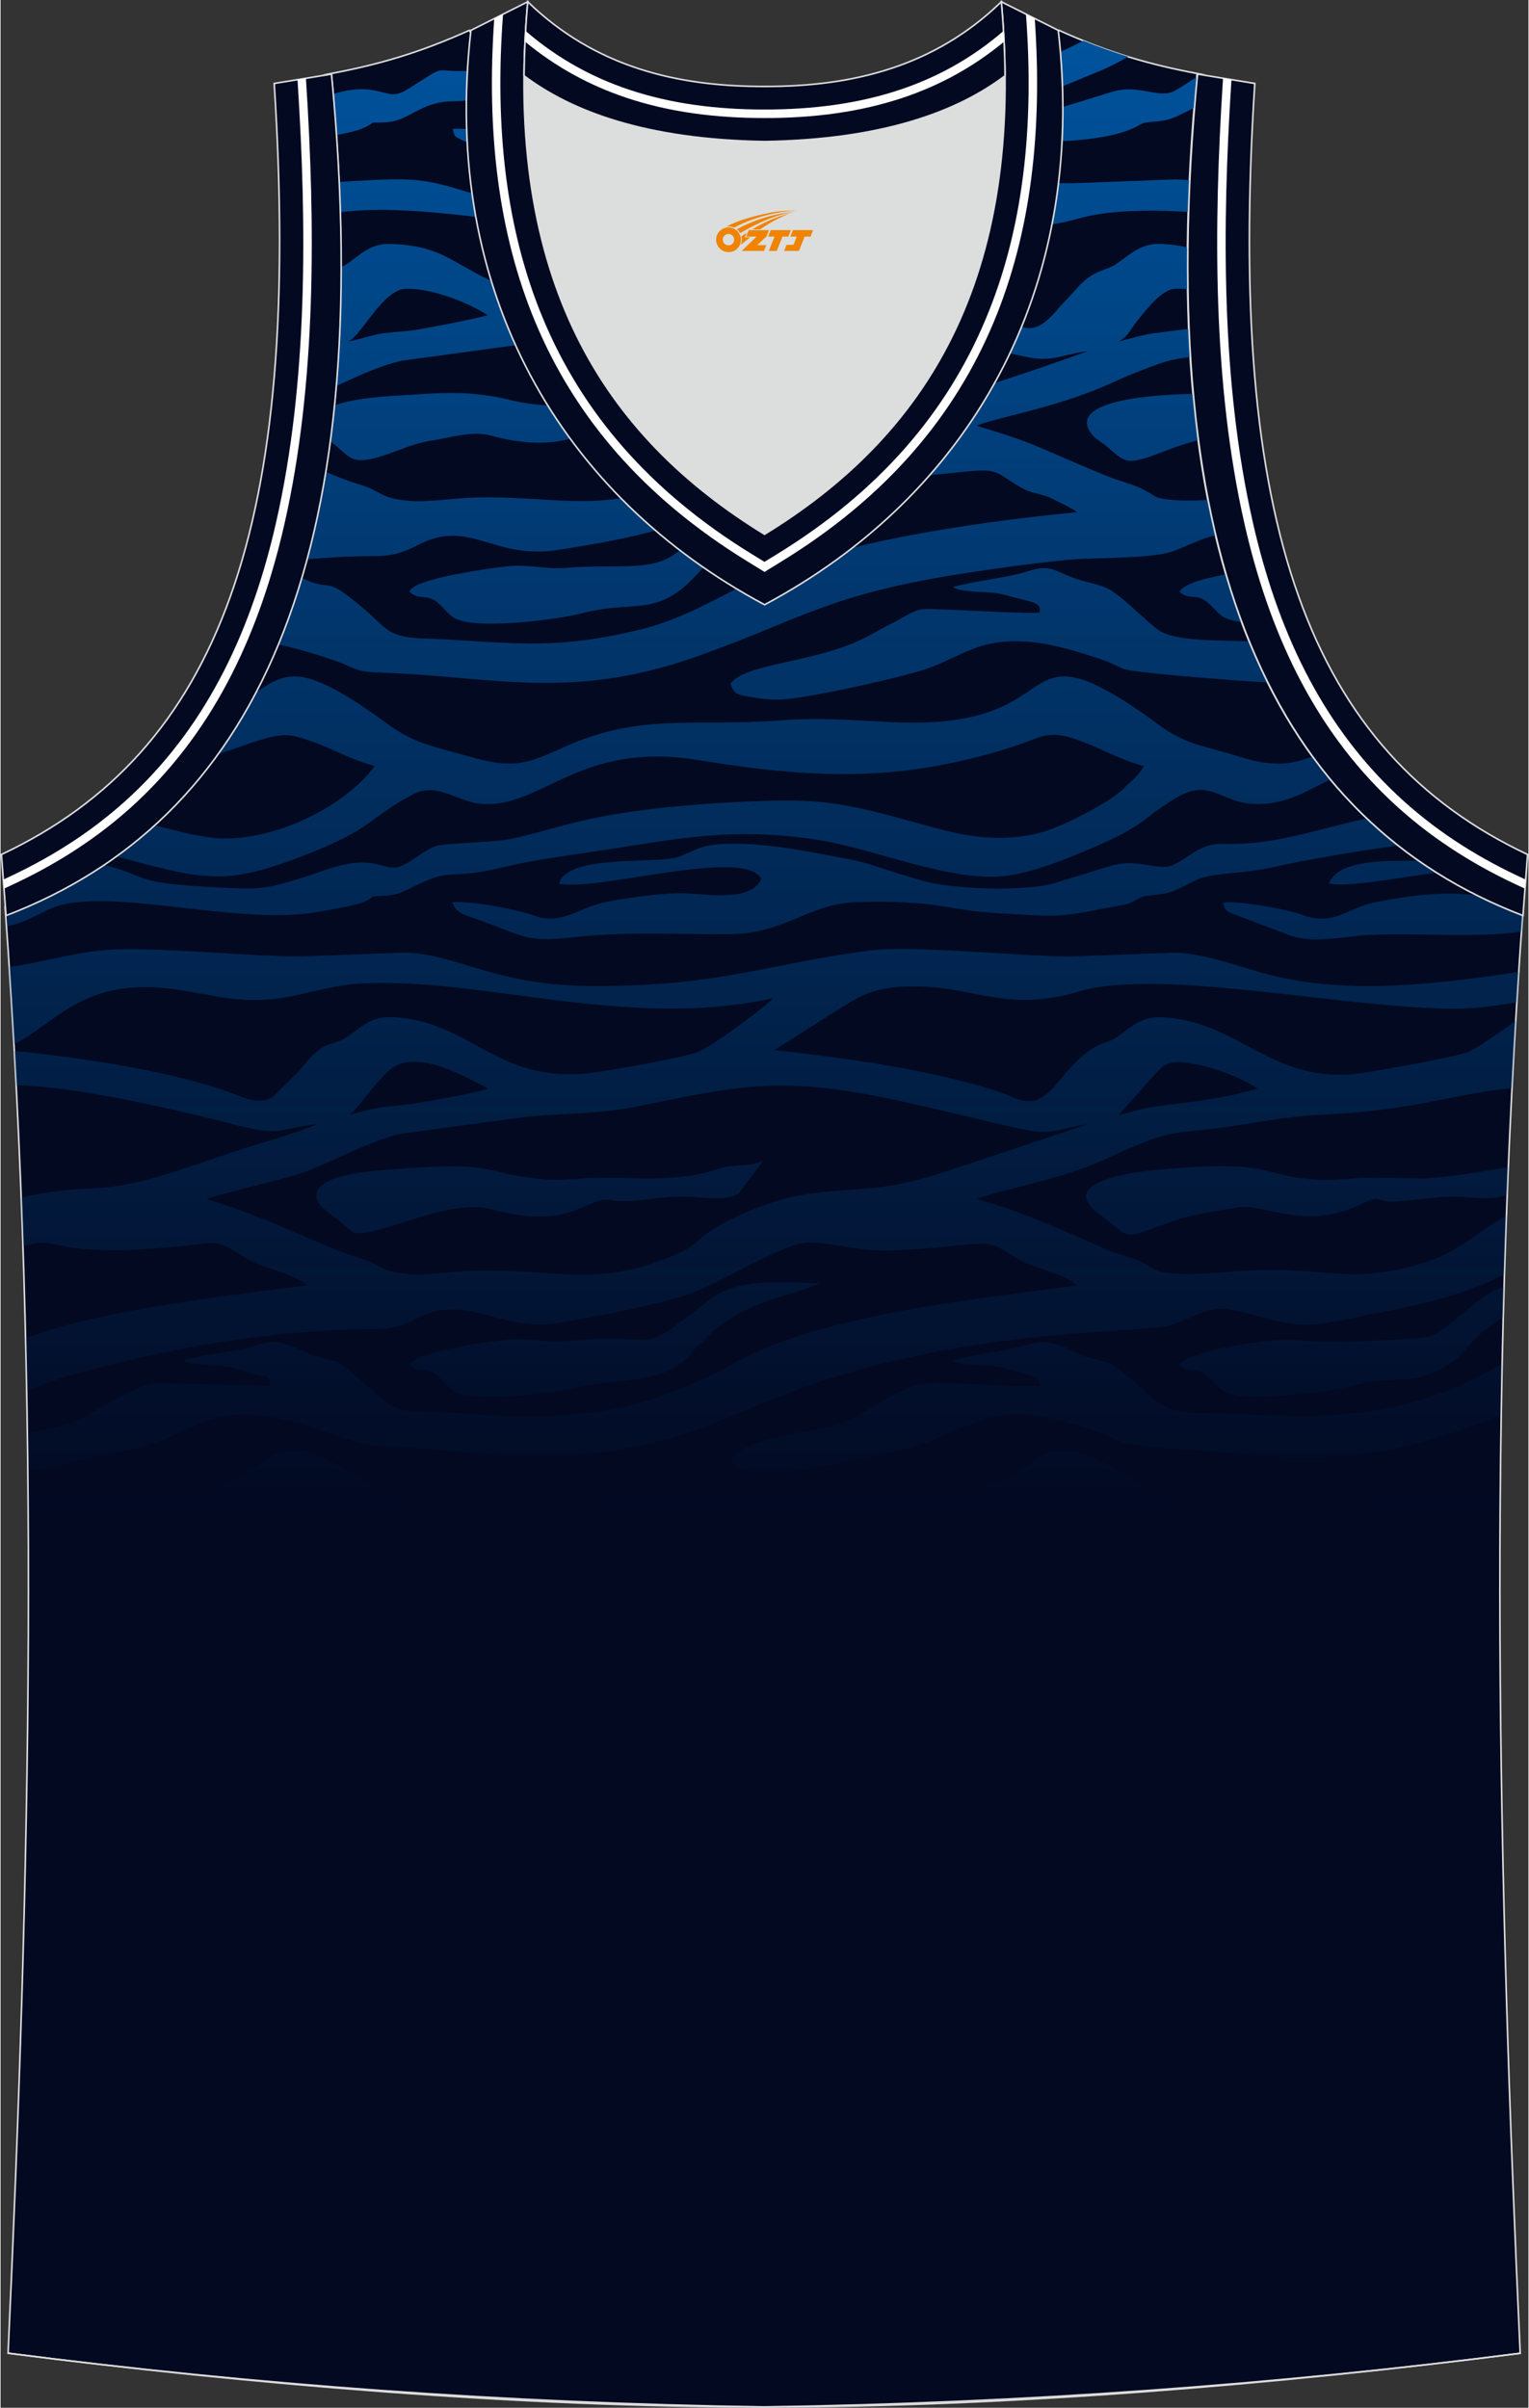 <?xml version="1.0" encoding="utf-8"?>
<!-- Generator: Adobe Illustrator 24.0.1, SVG Export Plug-In . SVG Version: 6.00 Build 0)  -->
<svg xmlns="http://www.w3.org/2000/svg" xmlns:xlink="http://www.w3.org/1999/xlink" version="1.1" id="图层_1" x="0px" y="0px" width="378.5px" height="596px" viewBox="0 0 378.22 596" enable-background="new 0 0 378.22 596" xml:space="preserve">
<rect x="0" y="0" width="378.22" height="596" fill="#333333" stroke="none"/>
<path fill-rule="evenodd" clip-rule="evenodd" fill="#020921" stroke="#DCDDDD" stroke-width="0.4" stroke-miterlimit="22.92" d="  M189.06,595.8c-0.02,0-0.03,0-0.06,0H189.06L189.06,595.8L189.06,595.8L189.06,595.8L189.06,595.8L189.06,595.8z M189,595.8  c-64.02-0.93-126.04-5.47-187.14-13.3c5.38-117.3,8.23-235.55-0.76-358.27l0.18,2.32c60.86-23.28,92.25-86.58,80.58-208.35h-0.02  c11.78-2.22,21.86-5.13,34.2-10.69c9.73,16.49,40.6,27.06,72.99,27.53c32.39-0.47,63.28-11.05,72.99-27.53  c12.34,5.57,22.42,8.47,34.2,10.69h-0.02c-11.69,121.76,19.7,185.06,80.57,208.36l0.18-2.32c-8.99,122.71-6.14,240.96-0.77,358.27  C315.61,590.26,250.06,595.8,189,595.8z"/>
<linearGradient id="SVGID_1_" gradientUnits="userSpaceOnUse" x1="189.138" y1="256.152" x2="189.138" y2="620.675" gradientTransform="matrix(1 0 0 1 0.165 -246.025)">
	<stop offset="0" style="stop-color:#00539D"/>
	<stop offset="0" style="stop-color:#00539D"/>
	<stop offset="1" style="stop-color:#00539D;stop-opacity:0"/>
</linearGradient>
<path fill-rule="evenodd" clip-rule="evenodd" fill="url(#SVGID_1_)" d="M86.25,275.95c2.71-0.6,5.25-1.49,8.08-1.86  c3.22-0.42,6.08-0.57,9.35-1.14c4.13-0.71,13.5-2.28,17-3.51c-5.75-2.9-18.53-10.66-25.06-3.96c-0.71,0.72-0.92,1.03-1.57,1.7  C90.93,270.38,88.11,274.99,86.25,275.95L86.25,275.95z M6.85,374.53c-0.01-1.69-0.02-3.38-0.04-5.08  c3.51-0.21,7.03-0.37,10.57-0.17c13.36,0.76,28.8,3.19,41.41-3.52c8.37-4.45,10.55-10.58,23.02-4.04c3.82,2,6.42,3.62,9.77,6.08  c1.62,1.19,8.35,5.39,9.4,6.73H6.85L6.85,374.53z M6.76,364.21c-0.03-3.14-0.07-6.28-0.11-9.43c4.48-0.92,10.23-2.22,11.3-2.72  c4.94-2.28,15.93-9.59,20.67-9.68l28.08,0.69c-0.03-2.68-1.05-2.29-3.7-2.86c-1.92-0.41-3.7-1.13-5.46-1.6  c-3.31-0.87-10.13-0.5-12.41-1.85c4.42-1.34,9.81-1.79,14.68-2.87c7.21-1.59,6.96-3,14.17,0.13c15.78,6.85,2.23-3.12,21.42,12.99  c3.4,2.85,9.33,2.31,14.61,2.64c29.32,1.88,45.6,2.1,72.59-12.75c21.16-11.64,60.08-15.44,83.91-18.74  c-3.44-3.03-10.24-4.03-14.17-6.22c-6.88-3.82-4.97-4.65-15.46-3.64c-6.16,0.59-12.85,1.34-19.06,1.26  c-5.43-0.07-14.66-2.33-18.54-1.95c-6.15,0.61-20.55,9.67-28.16,12.44c-8.28,3.01-23.71,5.84-32.9,7.4  c-14.32,2.44-22.88-7.49-34.93-1.2c-6.89,3.6-9.02,2.53-17.28,2.86c-24.29,0.98-45.99,5.03-69.21,11.48  c-3.15,0.88-6.91,2.43-10.32,3.67c-0.08-4.39-0.17-8.78-0.28-13.18c3.97-1.22,7.99-2.58,12.33-3.64c18.25-4.47,38.8-6.96,57.34-9.29  c-4.19-3.37-11.15-4.08-15.24-6.77c-8.02-5.27-7.42-3.57-18.08-2.71c-7.07,0.57-13.9,1.16-21.18,0.57  c-9.13-0.74-9.13-2.75-15.83-0.75c-0.13-4.03-0.28-8.06-0.43-12.1c5.93-1.18,9.71-1.89,17.14-2.19c13.5-0.54,25.47-6.03,38.19-9.98  c5.34-1.66,13.32-3.96,18.01-5.96c-9.56,1-8.65,3.14-19.48,0.38c-15.54-3.95-39.42-9.66-55.11-9.98c-0.15-2.84-0.3-5.68-0.46-8.52  c16.07,1.57,37.87,4.88,52.06,9.79c3.75,1.3,8.45,3.96,11.91,1.58l6.04-5.93c1.78-1.75,2.62-3.76,5.98-6.08  c1.95-1.35,3.46-1.12,5.74-2.43c3.26-1.88,5.92-5.43,11.21-5.3c19.79,0.48,26.02,16.32,49.2,13.9c4.35-0.45,23.41-3.85,26.9-5.2  c3.87-1.5,17.37-11.57,18.73-13.37c-36.08,7.94-71.86-5.27-101.91-3.65c-8.72,0.47-15.46,3.52-23.44,4  c-9.54,0.57-15.34-1.73-24.3-2.77c-21.43-2.49-28.3,9.07-38.19,13.74c-0.36-6.34-0.74-12.69-1.16-19.05  c7.34-1.04,14.59-3.19,22.17-4.06c11.43-1.32,35.65,1.47,50.22,1.44l25.61-0.95c12.44,0.28,21.93,7.91,44.65,8.24  c31.96,0.46,44.69-5.39,70.22-8.75c10.74-1.41,36.83,1.48,50.15,1.47l25.61-0.94c6.8,0.15,15.07,3.15,21.43,4.96  c20.08,5.71,42.82,2.91,63.57-0.2c-0.16,2.5-0.32,5.01-0.47,7.51c-4.86,0.78-9.51,1.6-15.37,1.6c-26.88,0-72.71-10.17-92.68-4.34  c-19.37,5.66-25.85-1.66-42.95-1.14c-8.94,0.27-12.07,2.64-18.2,6.46l-14.51,9.24c18.41,2.11,37.51,4.71,54.53,9.99  c4.8,1.49,8.07,4.38,12.15,1.39c1.88-1.38,2.76-2.58,4.05-4.13c8.37-10.06,10.36-8.08,13.73-10.29c3.06-2.01,5.94-5.23,10.9-5.08  c19.72,0.6,27.3,16.78,49.6,13.89c4.1-0.53,24.4-4.22,26.88-5.34c1.92-0.87,7.18-4.41,11.6-7.65c-0.33,5.56-0.63,11.1-0.92,16.64  c-15.44,1.66-25.28,5.71-47.41,6.63c-6.16,0.26-12.94,1.37-19.04,2.38c-17.5,2.92-15.5-0.2-33.96,8.5  c-10.9,5.14-28.66,8.22-32.1,9.98c11.8,3.22,21.58,7.84,32.28,12.54c2.78,1.22,5.66,1.66,8.45,2.98c4.37,2.07,2.62,2.4,8.42,2.89  c5.78,0.49,14.85-0.71,21.24-0.86c16.92-0.41,23.71,3.66,41.07-2.06c8.71-2.87,12.87-7.78,19.66-11.37  c-0.18,4.84-0.34,9.67-0.49,14.49c-5.19,2.81-13.35,6.22-32.62,9.83c-9.65,1.8-15.24,4.09-25.58,1.32  c-12.74-3.4-11.69-3.91-23.15,1.05c-7,3.03-52.04-0.04-97.66,17.91c-17.16,6.75-24.69,11.2-44.44,14.01  c-20.42,2.91-35.26-0.93-54.66-1.61c-11.79-0.42-28.95-13.47-46.43-4.87c-7.6,3.74-12.45,5.36-21.81,7.14  C19.76,361.39,13.18,363.33,6.76,364.21L6.76,364.21z M1.58,226.44c8.59-3.31,16.59-7.43,23.96-12.39  c13.05,3.4,5.62,4.53,30.83,5.75c8.6,0.42,10.4-0.11,18.04-2.44c5.74-1.75,11.72-4.73,18.01-3.6c4.05,0.73,4.72,2.05,8.6-0.34  c2.16-1.33,4.05-2.9,6.45-3.9c2.13-0.9,14.56-0.89,19.39-1.96c5.64-1.24,11.02-2.96,16.87-4.35c11.31-2.69,26.73-4.11,38.42-4.67  c16.98-0.81,23.02-0.66,39.03,3.6c12.33,3.28,22.66,7.34,36.06,4.02c5.42-1.34,17.76-7.76,20.95-11.14  c1.57-1.67,2.36-1.86,4.05-4.15l0.8-1.22c-5.42-1.43-10.44-4.27-15.84-6.3c-8.08-3.04-9.63-0.72-16.64,1.51  c-28.23,8.99-49.74,7.86-77.99,3.26c-29.6-4.82-38.67,12.28-53.81,10.84c-5.76-0.55-10.71-5.41-16.59-2.36  c-11.13,5.79-9.81,8.7-28.1,15.56c-14.43,5.41-20.57,6.32-36.52,2.18c-3.16-0.82-6.11-1.62-8.96-2.39c3.3-2.39,6.47-4.95,9.5-7.71  c4.77,1.3,9.71,2.51,13.72,3.06c13.81,1.88,32.98-6.94,40.8-17.68c-7.23-1.94-12.47-5.61-19.79-7.38  c-4.96-1.2-11.32,2.15-19.08,4.43c3.39-4.7,6.52-9.75,9.37-15.17c4-2.76,7.57-5.17,13.3-3.52c6.38,1.83,14.45,7.66,18.79,10.8  c7.47,5.41,10.72,5.61,20.87,8.51c11.08,3.16,14.44,1.72,23.53-2.4c18.7-8.47,32.12-4.97,52.67-6.52  c10.59-0.8,17.78-0.13,28.01,0.38c36.33,1.82,32.96-14.5,46.81-10.73c5.91,1.61,14.85,7.83,18.75,10.77  c7.43,5.61,10.98,5.47,20.87,8.53c8.19,2.53,12.59,2.04,18.09-0.08c1.43,1.96,2.91,3.86,4.44,5.7c-5.78,2.72-10.68,6.13-18.25,6.09  c-9.63-0.05-11.45-7.51-21.66-0.47c-1.63,1.12-2.88,1.81-4.51,3.14c-4.18,3.43-8.35,5.49-13.54,7.74  c-6.09,2.63-14.64,6.24-21.73,7.28c-13.95,2.04-33.46-6.84-47.94-8.94c-20.14-2.93-32.45-0.44-52,2.61  c-7.95,1.24-16.89,2.27-24.66,4.17c-15.25,3.71-12.3-0.4-23.53,5.32c-1.93,0.98-3.59,1.72-6.1,1.83c-5.07,0.21-1.83-0.04-5.32,1.53  c-1.84,0.83-9.25,2.12-11.72,2.55c-20.33,3.5-53.21-6.99-66.4-0.64c-3.3,1.59-6.48,3.4-10.23,4.13v-2.84L1.58,226.44L1.58,226.44z   M68.67,159.53c3.78,0.75,8.31,2.02,14,3.96c5.39,1.84,4.52,2.78,11.49,3.01c27.95,0.94,46.88,7.07,78.09-3.96  c26.18-9.25,32.29-15.39,66.58-20.66c8.52-1.31,16.93-2.48,25.41-3.3c7.13-0.69,21.27-0.12,26.7-2.37c5.12-2.13,7.51-3.31,9.83-3.63  c-0.68-2.88-1.33-5.81-1.91-8.82c-2.92,0.16-5.71,0.23-8.06,0.05c-5.6-0.43-4.16-0.79-8.42-2.88c-2.5-1.23-5.7-1.94-8.42-3.05  c-5.36-2.2-10.45-4.39-15.7-6.69c-5.65-2.47-10.35-3.87-16.61-5.79c3.64-1.79,19.38-4.4,32.06-10.01c2.25-1,4.55-2.09,7.21-3.13  c2.02-0.8,5.95-2.34,8.03-2.9c1.24-0.33,3.15-0.67,5.52-1.01c-0.14-2.29-0.27-4.61-0.36-6.96c-2.78,0.37-5.67,0.72-9.09,1.18  c-2.74,0.37-5.58,1.4-8.19,1.91c1.61-0.82,2.03-1.52,3.12-3.09c0.95-1.36,2.01-2.73,3.1-4.03c1.74-2.09,4.89-5.77,7.74-5.89  c0.97-0.04,1.99,0.01,3.05,0.13c-0.05-3.39-0.06-6.85-0.03-10.36c-2.12-0.49-4.38-0.8-6.82-0.87c-4.93-0.14-7.82,3.01-10.91,5.06  c-2.66,1.76-5.83,1.27-10.01,6.39l-3.7,3.95c-7.06,8.59-8.76,5-16.23,2.71c-16.04-4.91-37.14-8.53-54.54-9.96l7.17-4.64  c8.6-5.71,15.25-10.63,25.01-11.05c16.75-0.73,23.97,6.65,43.07,1.26c7.14-2.01,16.62-2.25,27.13-1.65c0.08-2.58,0.18-5.19,0.3-7.83  c-1.09-0.1-2.24-0.17-3.49-0.2l-25.61,0.96c-14.04,0.07-38.3-2.86-50.16-1.48c-7.45,0.87-15.38,2.82-22.62,4.14  c-67.07,12.21-72.21-3.09-92.24-3.61c-5.04-0.13-10.75,0.3-16.4,0.62c0.12,2.53,0.21,5.02,0.28,7.5  c29.16-3.62,70.94,11.37,107.05,3.15c-0.89,1.37-7.24,6.04-8.71,7.06c-1.51,1.04-2.68,2.06-4.47,3.15  c-1.37,0.84-3.76,2.42-5.15,3.05c-2.76,1.25-22.52,4.73-26.8,5.29c-9.6,1.26-18.22-1.62-25.81-5.34  c-8.89-4.35-11.77-8.18-23.82-8.52c-5.14-0.14-7.72,3.2-10.87,5.12c-0.42,0.26-0.83,0.46-1.21,0.63  c0.02,10.36-0.39,20.15-1.18,29.44c5.12-2.34,10.26-4.86,16.17-6.27l28.26-3.85c10.12-1.4,19.45-1.19,29.86-2.9  c23.96-3.95,29.69-8.03,56.96-3.08c14.12,2.56,27.55,6.46,40.17,8.99c6.12,1.22,9.19-0.98,14.63-1.52  c-11.62,4.18-41.8,14.7-52.94,15.69c-13.04,1.16-28.81,1.99-40.85,11.04c-4.08,3.06-5.63,4.53-10.81,6.57  c-16.87,6.64-28.29,2.45-46.94,2.9c-4.85,0.12-12.03,1.24-16.33,0.85c-7.79-0.7-6.44-2.31-12.74-4.18  c-2.85-0.84-5.44-1.92-8.06-3.05c-1.25,7.64-2.8,14.87-4.64,21.7c3.67-0.33,7.12-0.56,10.2-0.69c8.15-0.34,10.48,0.67,17.31-2.86  c12.98-6.73,18.48,3.81,34.92,1.19c19.21-3.06,30.36-5.45,46.7-13.85c20.23-10.39,12.56-4.39,32.88-4.05  c6.15,0.1,12.95-0.63,19.08-1.26c10.28-1.05,8.53-0.58,15.48,3.62c2.89,1.75,4.68,1.39,7.63,2.74c1.56,0.72,5.64,2.74,6.55,3.49  c-17.86,1.69-41.63,4.97-58.7,9.61c-4.38,1.19-9.01,2.33-13.12,3.77c-12.97,4.57-22.57,12.35-36.66,15.74  c-19.69,4.73-29.2,3.46-48.04,2.36c-5.55-0.32-10.91,0.18-14.62-2.65c-1.74-1.33-2.81-2.6-4.29-3.89  c-12.21-10.6-7.98-4.48-16.61-8.71C72.78,148.81,70.83,154.31,68.67,159.53L68.67,159.53z M81.55,109.23  c0.39-2.9,0.74-5.86,1.04-8.87c4.07-1.47,10.08-2.09,14.23-2.34c11.62-0.69,18.61-1.69,30.15,1.17c8.99,2.23,22.72,1.02,32.56,1.07  c14.79,0.08,17.23-2.84,21.79-3.13c4.31-0.28,8.12-2.2,6.32,0.34c-4.14,5.26-2.51,6.28-7.5,7.33c-2.61,0.55-15.33-0.01-23.62,0.93  c-6.43,0.73-4.17-0.63-7.29-0.32c-3.32,0.33-9.55,7.4-27.94,2.39c-4.41-1.2-9.71,0.46-14.28,1.21c-5.63,0.92-8.15,2.51-12.92,3.98  c-7.55,2.33-7.53-0.05-11.86-3.25C81.99,109.57,81.77,109.4,81.55,109.23L81.55,109.23z M83.11,33.43  c-0.23-3.34-0.49-6.71-0.79-10.14c3.3-1.01,6.48-1.57,10.1-0.92c3.91,0.7,4.89,1.92,8.57-0.4c10.77-6.8,4.73-3.73,16.61-4.52  c2.43-0.16,4.61-0.44,6.65-0.81c2.21,1.78,4.7,3.44,7.43,4.99c-2.38,0.43-4.68,0.92-6.81,1.47c-4.05,1.06-8.35,1.94-12.73,1.96  c-8.39,0.05-10.84,4.96-16.88,5.22c-5.15,0.22-1.45-0.45-5.34,1.36C88.38,32.37,85.7,32.96,83.11,33.43L83.11,33.43z M139.36,25.42  c1.59,0.68,3.23,1.33,4.91,1.94c-2.53,0.2-4.62,0.21-6.03-0.08C138.5,26.47,138.87,25.89,139.36,25.42L139.36,25.42z M155.7,30.83  c-2.12,0.31-4.08,0.65-5.65,0.96c-6.67,1.33-10.96,6.04-18.1,3.33c-3.96-1.5-15.58-3.65-20.05-3.2c0.6,2.01,0.28,1.71,2.17,2.69  c1.09,0.56,2.48,0.97,3.56,1.33c13.62,4.53,10.16,5.8,24.12,4.6c13.06-1.12,25.35-0.77,38.48-0.76c11.05,0.01,13.8-2.98,19.77-5.29  c-3.62,0.31-7.29,0.5-10.97,0.55C177.43,34.87,166.01,33.4,155.7,30.83L155.7,30.83z M218.08,31.82c5.32-1.14,10.39-2.56,15.11-4.24  c8.6,1.26,21.23,1.48,27.68-0.47c4.83-1.46,9.3-2.83,14.18-4.34c6.78-2.09,11.55,1.81,15.51-0.24c2.12-1.1,3.71-2.42,5.57-3.44  c-0.24,2.56-0.46,5.09-0.66,7.6c-1.82,0.87-3.4,1.8-5.37,2.54c-3.49,1.32-6.15,0.49-8.15,1.69c-7.49,4.48-24.74,4.54-34.15,3.8  c-6.24-0.49-11.55-1.88-17.53-2.36C225.53,31.98,221.51,31.82,218.08,31.82L218.08,31.82z M239.29,25.16  c3.62,0.46,7.06,0.56,10.16,0.11c7.93-1.14,15.01-4.63,21.75-7.32c2.58-1.03,5.33-2.38,7.94-3.92c-3.62-1.12-7.26-2.41-11.08-3.95  c-3.96,2.08-8.12,3.91-10.88,4.61c-0.51,0.13-1.01,0.25-1.51,0.36C251.38,18.93,245.79,22.32,239.29,25.16L239.29,25.16z   M295.18,97.49c0.36,3.93,0.79,7.76,1.29,11.51c-2.3,0.55-4.77,1.32-7.45,2.35c-10.51,4.05-10.13,3.48-15.22-0.87  c-1.54-1.32-2.66-1.6-3.87-3.26C264.68,99.98,280.95,97.78,295.18,97.49L295.18,97.49z M303.3,142.15c1.2,4.1,2.51,8.05,3.92,11.85  c-2.3-0.32-4.18-0.88-5.25-1.8c-0.97-0.84-2.81-2.97-3.98-3.67c-2.44-1.47-4.01-0.04-6.17-2.08c1.63-2.34,7.31-3.4,9.87-3.95  C302.24,142.37,302.78,142.26,303.3,142.15L303.3,142.15z M309.08,158.8c-0.66-0.03-1.33-0.06-1.99-0.09  c-5.83-0.28-16.7,0.14-20.71-2.92c-3.7-2.82-9.71-9.23-13.05-10.45c-3.31-1.22-5.66-1.36-9.15-2.86c-3.75-1.61-5.08-2.58-9.52-1.17  c-5.98,1.9-13.12,2.34-18.95,4.02c2.84,1.63,8.82,0.83,12.44,1.82c7.82,2.15,9.4,1.78,9.09,4.45c-1.18,0.46-19.98-0.62-23.1-0.71  c-6.47-0.18-6.34-0.56-10.58,1.84c-2.66,1.51-5.04,2.59-7.81,4.19c-12.56,7.27-30.92,6.87-35.04,12.26  c0.76,2.81,1.96,2.81,5.11,3.38c2.35,0.42,4.51,0.65,6.93,0.61c6.48-0.08,32.68-5.99,37.67-8.01c8.54-3.45,12.58-7.1,23.61-6.33  c6.2,0.43,12.67,2.46,18.46,4.39c2.42,0.8,3.14,1.38,5.3,2.28c2.58,1.07,23.65,2.58,28.22,2.93c2.65,0.2,5.18,0.37,7.62,0.5  C312.04,165.68,310.51,162.31,309.08,158.8L309.08,158.8z M338.21,202.58c-12.86,2.78-22.6,6.66-35.46,6.3  c-5.9-0.16-8.32,3.34-12.58,5.26c-3.55,1.6-8.63-1.87-15.54,0.24c-4.73,1.44-9.1,2.82-13.78,4.22c-7.3,2.18-25.37,1.53-32.7-0.6  c-16.68-4.86-9.23-3.77-28.76-7.3c-5.16-0.93-11.18-1.73-16.45-1.83c-9.35-0.17-9.74,1.18-15.18,3.25  c-4.94,1.88-27.54-0.87-29.51,6.62c9.16,2.08,45.84-9.15,50.07-1.19c-2.34,5.47-12.26,3.96-18.46,3.59  c-4.97-0.29-15.75,1.18-20.74,2.3c-6.3,1.42-10.26,5.69-17.2,3.15c-4.08-1.5-15.53-3.67-20.09-3.24c0.85,2.57,2.41,2.9,6.16,4.22  c12.3,4.34,11.92,5.79,24.05,4.41c12.85-1.46,25.74-0.64,38.7-0.75c13.47-0.12,19.37-7.56,31.11-7.92  c20.14-0.62,22.3,2.05,35.62,2.78c14.57,0.79,13.62,1.13,27.31-1.51c5.24-1.01,3.79-0.48,7.43-2.41c1.43-0.76,5.22-0.44,8.21-1.64  c2.41-0.97,4.24-2.21,6.63-3.13c3.06-1.19,12.31-1.45,17.09-2.55c7.81-1.78,19.67-3.89,31.78-5.55  C343.29,207.19,340.71,204.95,338.21,202.58L338.21,202.58z M351.07,213.06c-7.61,0.07-19.69-0.55-22.28,5.64  c4.41,0.98,15.84-1.2,26.7-2.71C353.99,215.05,352.52,214.07,351.07,213.06L351.07,213.06z M365.46,221.59  c-4.77-0.41-10.96-1.1-25.25,1.77c-7.13,1.43-10.05,6.02-18.02,3.08c-3.74-1.38-15.58-3.56-19.61-3.01c0.66,2.21,0.99,2.17,3.3,3.08  l12.26,4.65c6.06,2.72,14.09,0.62,20.64,0.28c12.03-0.61,25.69,0.83,37.71-0.82c0.15-2.13,0.3-4.26,0.46-6.39l-0.18,2.32  C372.87,225.06,369.1,223.41,365.46,221.59L365.46,221.59z M373.24,288.85c-7.13,1.38-17.52,2.85-21.44,2.85l-13.07-0.17  c-3.83,0.03-7.72,0.66-11.45,0.53c-15.71-0.54-10.14-5.2-40.29-2.57c-6.33,0.55-25.83,2.96-15.07,11.01  c8.88,6.64,4.76,6.51,19.47,1.38c3.19-1.11,11.32-2.47,15.02-3c6.91-0.99,16.65,6.02,30.64-0.92c4.68-2.32,3.13-0.57,7.15-0.52  c3.46,0.04,11.41-1.41,16.89-1.2c3.53,0.14,8.53,1.11,11.89-0.63C373.05,293.36,373.14,291.11,373.24,288.85L373.24,288.85z   M372.19,318.51c-0.61,0.2-1.23,0.44-1.89,0.72c-5.51,2.38-12.24,10.26-16.7,11.62c-2.48,0.76-23.06,1.4-26.2,1.28  c-5.55-0.22-7.61-0.9-13.66-0.23c-3.19,0.35-19.73,2.48-21.93,5.99c2.11,1.97,4.1,0.79,6.17,2.1c4.04,2.53,1.95,6.52,17.35,5.61  c16.45-0.98,19.23-3.17,26.59-3.84c5.86-0.54,8.09,0.16,13.56-2.34c1.68-0.77,3.64-1.97,4.72-2.92c3.57-3.12,4.46-5.84,11.78-10.42  C372.04,323.55,372.11,321.02,372.19,318.51L372.19,318.51z M371.71,337.71c-6.65,3.43-13.04,7-21.73,9.25  c-16.75,4.32-25.96,3.67-43.18,3.09c-13.16-0.44-16.66,0.68-23.59-5.63c-9.62-8.76-7.32-6.31-14.82-8.71  c-4.65-1.49-7.81-4.83-13.74-2.95c-6.02,1.91-13.13,2.09-18.95,4.05c2.79,1.6,8.78,0.79,12.46,1.84c7.43,2.13,9.12,1.65,9.17,4.45  c-1.16,0.38-20.12-0.65-23.19-0.74c-7.94-0.23-9.17,0.63-18.39,6.02c-2.43,1.42-5.37,2.97-7.95,4.05  c-3.54,1.49-25.18,3.6-26.99,8.99c3.31,5.74,19.34,2.46,25.43,1.07c8.12-1.85,17.25-3.06,24.55-6.04  c13.47-5.49,17.74-9.31,36.31-3.46c7.33,2.31,6.09,2.3,11.09,4.19c2.83,1.06,23.02,2.19,27.82,2.69c28.79,3.02,43.6-1.19,65.43-9.47  C371.54,346.16,371.62,341.94,371.71,337.71L371.71,337.71z M371.24,370.02c-0.01,1.5-0.02,3-0.03,4.5h-35.65  C340.39,370.72,358.13,370.2,371.24,370.02L371.24,370.02z M51.02,296.86c3.21-1.47,19.07-4.77,24.75-6.91  c7.12-2.68,15.59-7.59,23.44-9.32l28.31-3.83c10.25-1.35,19.4-0.79,29.8-2.87c22.61-4.52,33.37-7.37,56.97-3.07  c14.18,2.59,27.27,6.35,40.15,8.95c6.05,1.22,9.09-0.82,14.6-1.51l-25.69,8.62c-9.5,2.99-16.5,6.01-27.16,7.09  c-12.22,1.23-17.68,0.59-29.28,5.11c-4,1.56-8.4,3.62-11.64,5.9c-4.08,2.87-3.07,3.57-10.78,6.6c-17.07,6.7-27.31,2.57-46.93,2.9  c-4.9,0.08-12.04,1.24-16.35,0.87c-7.67-0.67-6.49-2.29-12.75-4.14C79.29,308.54,66.98,301.51,51.02,296.86L51.02,296.86z   M276.82,275.97c2.66-0.55,5.54-1.57,8.24-1.96c10.39-1.49,13.93-1.32,26.14-4.5c-3.81-2.77-14.24-6.85-20.42-6.56  c-2.29,0.1-3.4,1.25-4.58,2.5L276.82,275.97L276.82,275.97z M86.2,84.49c3.2-1.6,8.44-12.73,13.96-12.99  c6.58-0.31,16.27,3.71,20.44,6.56c-5.25,1.28-11.5,2.48-16.91,3.45c-3.19,0.57-6.29,0.6-9.26,1.05  C91.72,82.97,88.83,84.06,86.2,84.49L86.2,84.49z M148.63,291.53c-4.76,0-9.5,0.84-14.19,0.39c-16.23-1.58-10.29-4.6-37.56-2.47  c-5.55,0.43-23.33,1.57-17.58,9.18l7.97,6.38c5.02,2.05,22.94-8.73,34.43-5.63c20.05,5.4,23.26-3.42,29.39-2.31  c5.46,0.99,11.31-1.14,19.34-0.82c3.76,0.15,8.89,1.15,12.22-0.73l6.08-8.1c-4.14,1.3-3.7,0.77-7.92,1.21  c-2.16,0.23-4.37,1.21-6.51,1.71C165.65,292.37,157.3,291.53,148.63,291.53L148.63,291.53z M101.17,337.88  c2.38,2.09,4.12,0.56,6.52,2.32c1.4,1.03,2.93,3.14,4.6,4.2c4.61,2.92,25.18,0.45,30.9-0.98c9.4-2.37,20.52-0.74,26.97-7.46  c1.03-1.07,0.83-1.22,2.03-2.35c0.98-0.92,1.31-1.08,2.24-2.1c8.77-9.61,23.5-11.17,28.29-13.87c-9.87-0.32-20.36-1.27-27.16,4.03  c-19.14,14.92-10.06,7.92-35.42,10.29c-5.02,0.47-9.06-0.87-14.4-0.35C122.25,331.95,103.72,334.11,101.17,337.88L101.17,337.88z   M101.21,146.44c0.52-0.83-0.05-0.25,0.78-0.92c3.34-2.7,20.11-5.02,23.76-5.36c5.31-0.49,9.51,0.86,14.39,0.41  c5.11-0.47,9.87-0.28,14.98-0.42c11.43-0.33,11.41-3.19,20.44-9.93c6.91-5.16,17.39-4.33,27.22-4.01  c-5.68,3.11-12.4,2.36-23.98,10.03c-6.69,4.43-9.26,12.67-20.68,13.71c-6.35,0.58-8.65,0.42-14.92,2.02  c-5.81,1.48-26.18,4.01-30.9,0.98c-1.75-1.12-3.21-3.21-4.6-4.18C105.27,147.08,103.47,148.62,101.21,146.44L101.21,146.44z   M145.07,374.53h146.56l-6.74-5.01c-26.21-19.26-26.13-7.3-37.67-2.68c-14.16,5.68-25.62,3.03-39.75,2.43  c-7.27-0.31-14.55,0.65-21.78,0.96C178.49,370.53,151.7,369.22,145.07,374.53z"/>
<path fill-rule="evenodd" clip-rule="evenodd" fill="#DCDDDD" d="M189.11,35.05c29.52-0.47,47.9-7.52,59.48-16.25  c0.02-0.07,0.03-0.13,0.06-0.19c0.54,57.9-23.56,91.6-59.53,113.64c-35.96-22.04-60.06-55.74-59.53-113.64  c0.02,0.07,0.03,0.13,0.06,0.19C141.21,27.53,159.59,34.58,189.11,35.05z"/>
<path fill-rule="evenodd" clip-rule="evenodd" fill="#020921" stroke="#DCDDDD" stroke-width="0.4" stroke-miterlimit="22.92" d="  M1.35,226.64c60.86-23.28,92.25-86.58,80.57-208.3l-14.18,2.32c7.03,109.47-13.41,165.36-67.53,190.86L1.35,226.64z"/>
<path fill-rule="evenodd" clip-rule="evenodd" fill="#FFFFFF" d="M75.59,19.37l0.05,0.77c1.14,17.76,1.78,36.42,1.15,55.02  c-0.64,18.62-2.55,37.16-6.54,54.64c-2.96,13-7.14,25.52-13.04,37.13c-5.91,11.62-13.55,22.29-23.41,31.53  c-4.48,4.2-9.28,7.96-14.34,11.32c-5.05,3.36-10.37,6.32-15.91,8.93l-2.72,1.28l-0.17-2.25l2-0.94c5.43-2.56,10.67-5.48,15.64-8.78  s9.67-6.99,14.07-11.11c9.69-9.07,17.19-19.55,22.98-30.94c5.81-11.43,9.93-23.79,12.85-36.64c3.95-17.35,5.86-35.74,6.49-54.23  c0.63-18.51-0.01-37.1-1.15-54.82l-0.04-0.57L75.59,19.37z"/>
<path fill-rule="evenodd" clip-rule="evenodd" fill="#020921" stroke="#DCDDDD" stroke-width="0.4" stroke-miterlimit="22.92" d="  M130.5,0.44c-6.17,69.19,19.06,107.54,58.62,131.81C228.68,108,253.9,69.64,247.74,0.44l14.09,7.07  c7.49,65.01-22.53,115.37-72.7,142.18c-50.16-26.8-80.17-77.17-72.7-142.18L130.5,0.44z"/>
<path fill-rule="evenodd" clip-rule="evenodd" fill="#FFFFFF" d="M256.01,4.59c1.95,27.8-0.92,53.03-10.16,75.15  c-9.79,23.45-26.71,43.42-52.61,59.29l-3.58,2.2l-0.55,0.34l-0.55-0.34l-3.58-2.2c-25.88-15.88-42.81-35.84-52.61-59.3  c-9.24-22.12-12.11-47.35-10.16-75.15l2.18-1.1c-2.1,27.97,0.67,53.3,9.92,75.44c9.62,23.04,26.27,42.67,51.76,58.3l3.03,1.86  l3.03-1.86c25.49-15.63,42.14-35.25,51.76-58.3c9.27-22.13,12.04-47.46,9.94-75.43L256.01,4.59z"/>
<path fill-rule="evenodd" clip-rule="evenodd" fill="#020921" stroke="#DCDDDD" stroke-width="0.4" stroke-miterlimit="22.92" d="  M130.5,0.44c16.53,16.03,36.74,21.01,58.62,20.96c21.87,0.06,42.07-4.93,58.62-20.96c0.56,6.31,0.86,12.35,0.92,18.15  c-0.02,0.07-0.03,0.15-0.06,0.21c-11.58,8.74-29.95,15.78-59.47,16.25c-29.52-0.47-47.9-7.52-59.48-16.25  c-0.02-0.07-0.04-0.15-0.06-0.21C129.65,12.78,129.94,6.74,130.5,0.44z"/>
<path fill-rule="evenodd" clip-rule="evenodd" fill="#FFFFFF" d="M248.41,10.32c-7.69,6.37-16.04,10.85-24.93,13.84  c-10.74,3.61-22.25,5.07-34.36,5.06c-12.1,0-23.62-1.45-34.35-5.07c-8.9-3-17.26-7.48-24.93-13.84c0.04-0.88,0.09-1.76,0.14-2.64  c7.81,6.74,16.34,11.41,25.46,14.48c10.51,3.54,21.8,4.96,33.69,4.96s23.18-1.42,33.69-4.96c9.12-3.07,17.66-7.75,25.46-14.49  C248.32,8.56,248.37,9.45,248.41,10.32z"/>

<path fill-rule="evenodd" clip-rule="evenodd" fill="#020921" stroke="#DCDDDD" stroke-width="0.4" stroke-miterlimit="22.92" d="  M376.87,226.64c-60.86-23.28-92.25-86.58-80.57-208.3l14.18,2.32c-7.03,109.47,13.41,165.36,67.53,190.86L376.87,226.64z"/>
<path fill-rule="evenodd" clip-rule="evenodd" fill="#FFFFFF" d="M302.62,19.37l-0.05,0.77c-1.14,17.76-1.78,36.42-1.15,55.02  c0.64,18.62,2.55,37.16,6.54,54.64c2.96,13,7.14,25.52,13.04,37.13c5.91,11.62,13.54,22.29,23.41,31.53  c4.48,4.2,9.28,7.96,14.34,11.32c5.05,3.36,10.37,6.32,15.91,8.93l2.72,1.28l0.17-2.25l-2-0.94c-5.43-2.56-10.67-5.48-15.64-8.78  s-9.67-6.99-14.07-11.11c-9.69-9.07-17.19-19.55-22.98-30.94c-5.81-11.43-9.93-23.79-12.85-36.64c-3.95-17.35-5.86-35.74-6.49-54.23  c-0.63-18.51,0.01-37.1,1.15-54.82l0.04-0.57L302.62,19.37z"/>
<path fill="none" stroke="#DCDDDD" stroke-width="0.4" stroke-miterlimit="22.92" d="M1.93,582.51  c60.62,7.75,126.15,13.29,187.22,13.29c64.03-0.93,126.05-5.47,187.16-13.29"/>
<g id="图层_x0020_1">
	<path fill="#F08300" d="M177.31,60.37c0.416,1.136,1.472,1.984,2.752,2.032c0.144,0,0.304,0,0.448-0.016h0.016   c0.016,0,0.064,0,0.128-0.016c0.032,0,0.048-0.016,0.08-0.016c0.064-0.016,0.144-0.032,0.224-0.048c0.016,0,0.016,0,0.032,0   c0.192-0.048,0.4-0.112,0.576-0.208c0.192-0.096,0.4-0.224,0.608-0.384c0.672-0.56,1.104-1.408,1.104-2.352   c0-0.224-0.032-0.448-0.08-0.672l0,0C183.15,58.49,183.1,58.32,183.02,58.14C182.55,57.05,181.47,56.29,180.2,56.29C178.51,56.29,177.13,57.66,177.13,59.36C177.13,59.71,177.19,60.05,177.31,60.37L177.31,60.37L177.31,60.37z M181.61,59.39L181.61,59.39C181.58,60.17,180.92,60.77,180.14,60.73C179.35,60.7,178.76,60.05,178.79,59.26c0.032-0.784,0.688-1.376,1.472-1.344   C181.03,57.95,181.64,58.62,181.61,59.39L181.61,59.39z"/>
	<polygon fill="#F08300" points="195.64,56.97 ,195,58.56 ,193.56,58.56 ,192.14,62.11 ,190.19,62.11 ,191.59,58.56 ,190.01,58.56    ,190.65,56.97"/>
	<path fill="#F08300" d="M197.61,52.24c-1.008-0.096-3.024-0.144-5.056,0.112c-2.416,0.304-5.152,0.912-7.616,1.664   C182.89,54.62,181.02,55.34,179.67,56.11C179.87,56.08,180.06,56.06,180.25,56.06c0.48,0,0.944,0.112,1.36,0.288   C185.71,54.03,192.91,51.98,197.61,52.24L197.61,52.24L197.61,52.24z"/>
	<path fill="#F08300" d="M183.08,57.71c4-2.368,8.88-4.672,13.488-5.248c-4.608,0.288-10.224,2-14.288,4.304   C182.6,57.02,182.87,57.34,183.08,57.71C183.08,57.71,183.08,57.71,183.08,57.71z"/>
	<polygon fill="#F08300" points="201.13,56.97 ,200.51,58.56 ,199.05,58.56 ,197.64,62.11 ,197.18,62.11 ,195.67,62.11 ,193.98,62.11    ,194.57,60.61 ,196.28,60.61 ,197.1,58.56 ,195.51,58.56 ,196.15,56.97"/>
	<polygon fill="#F08300" points="190.22,56.97 ,189.58,58.56 ,187.29,60.67 ,189.55,60.67 ,188.97,62.11 ,183.48,62.11 ,187.15,58.56    ,184.57,58.56 ,185.21,56.97"/>
	<path fill="#F08300" d="M195.5,52.83c-3.376,0.752-6.464,2.192-9.424,3.952h1.888C190.39,55.21,192.73,53.78,195.5,52.83z    M184.7,57.65C184.07,58.03,184.01,58.08,183.4,58.49c0.064,0.256,0.112,0.544,0.112,0.816c0,0.496-0.112,0.976-0.32,1.392   c0.176-0.16,0.32-0.304,0.432-0.4c0.272-0.24,0.768-0.64,1.6-1.296l0.32-0.256H184.22l0,0L184.7,57.65L184.7,57.65L184.7,57.65z"/>
</g>
</svg>